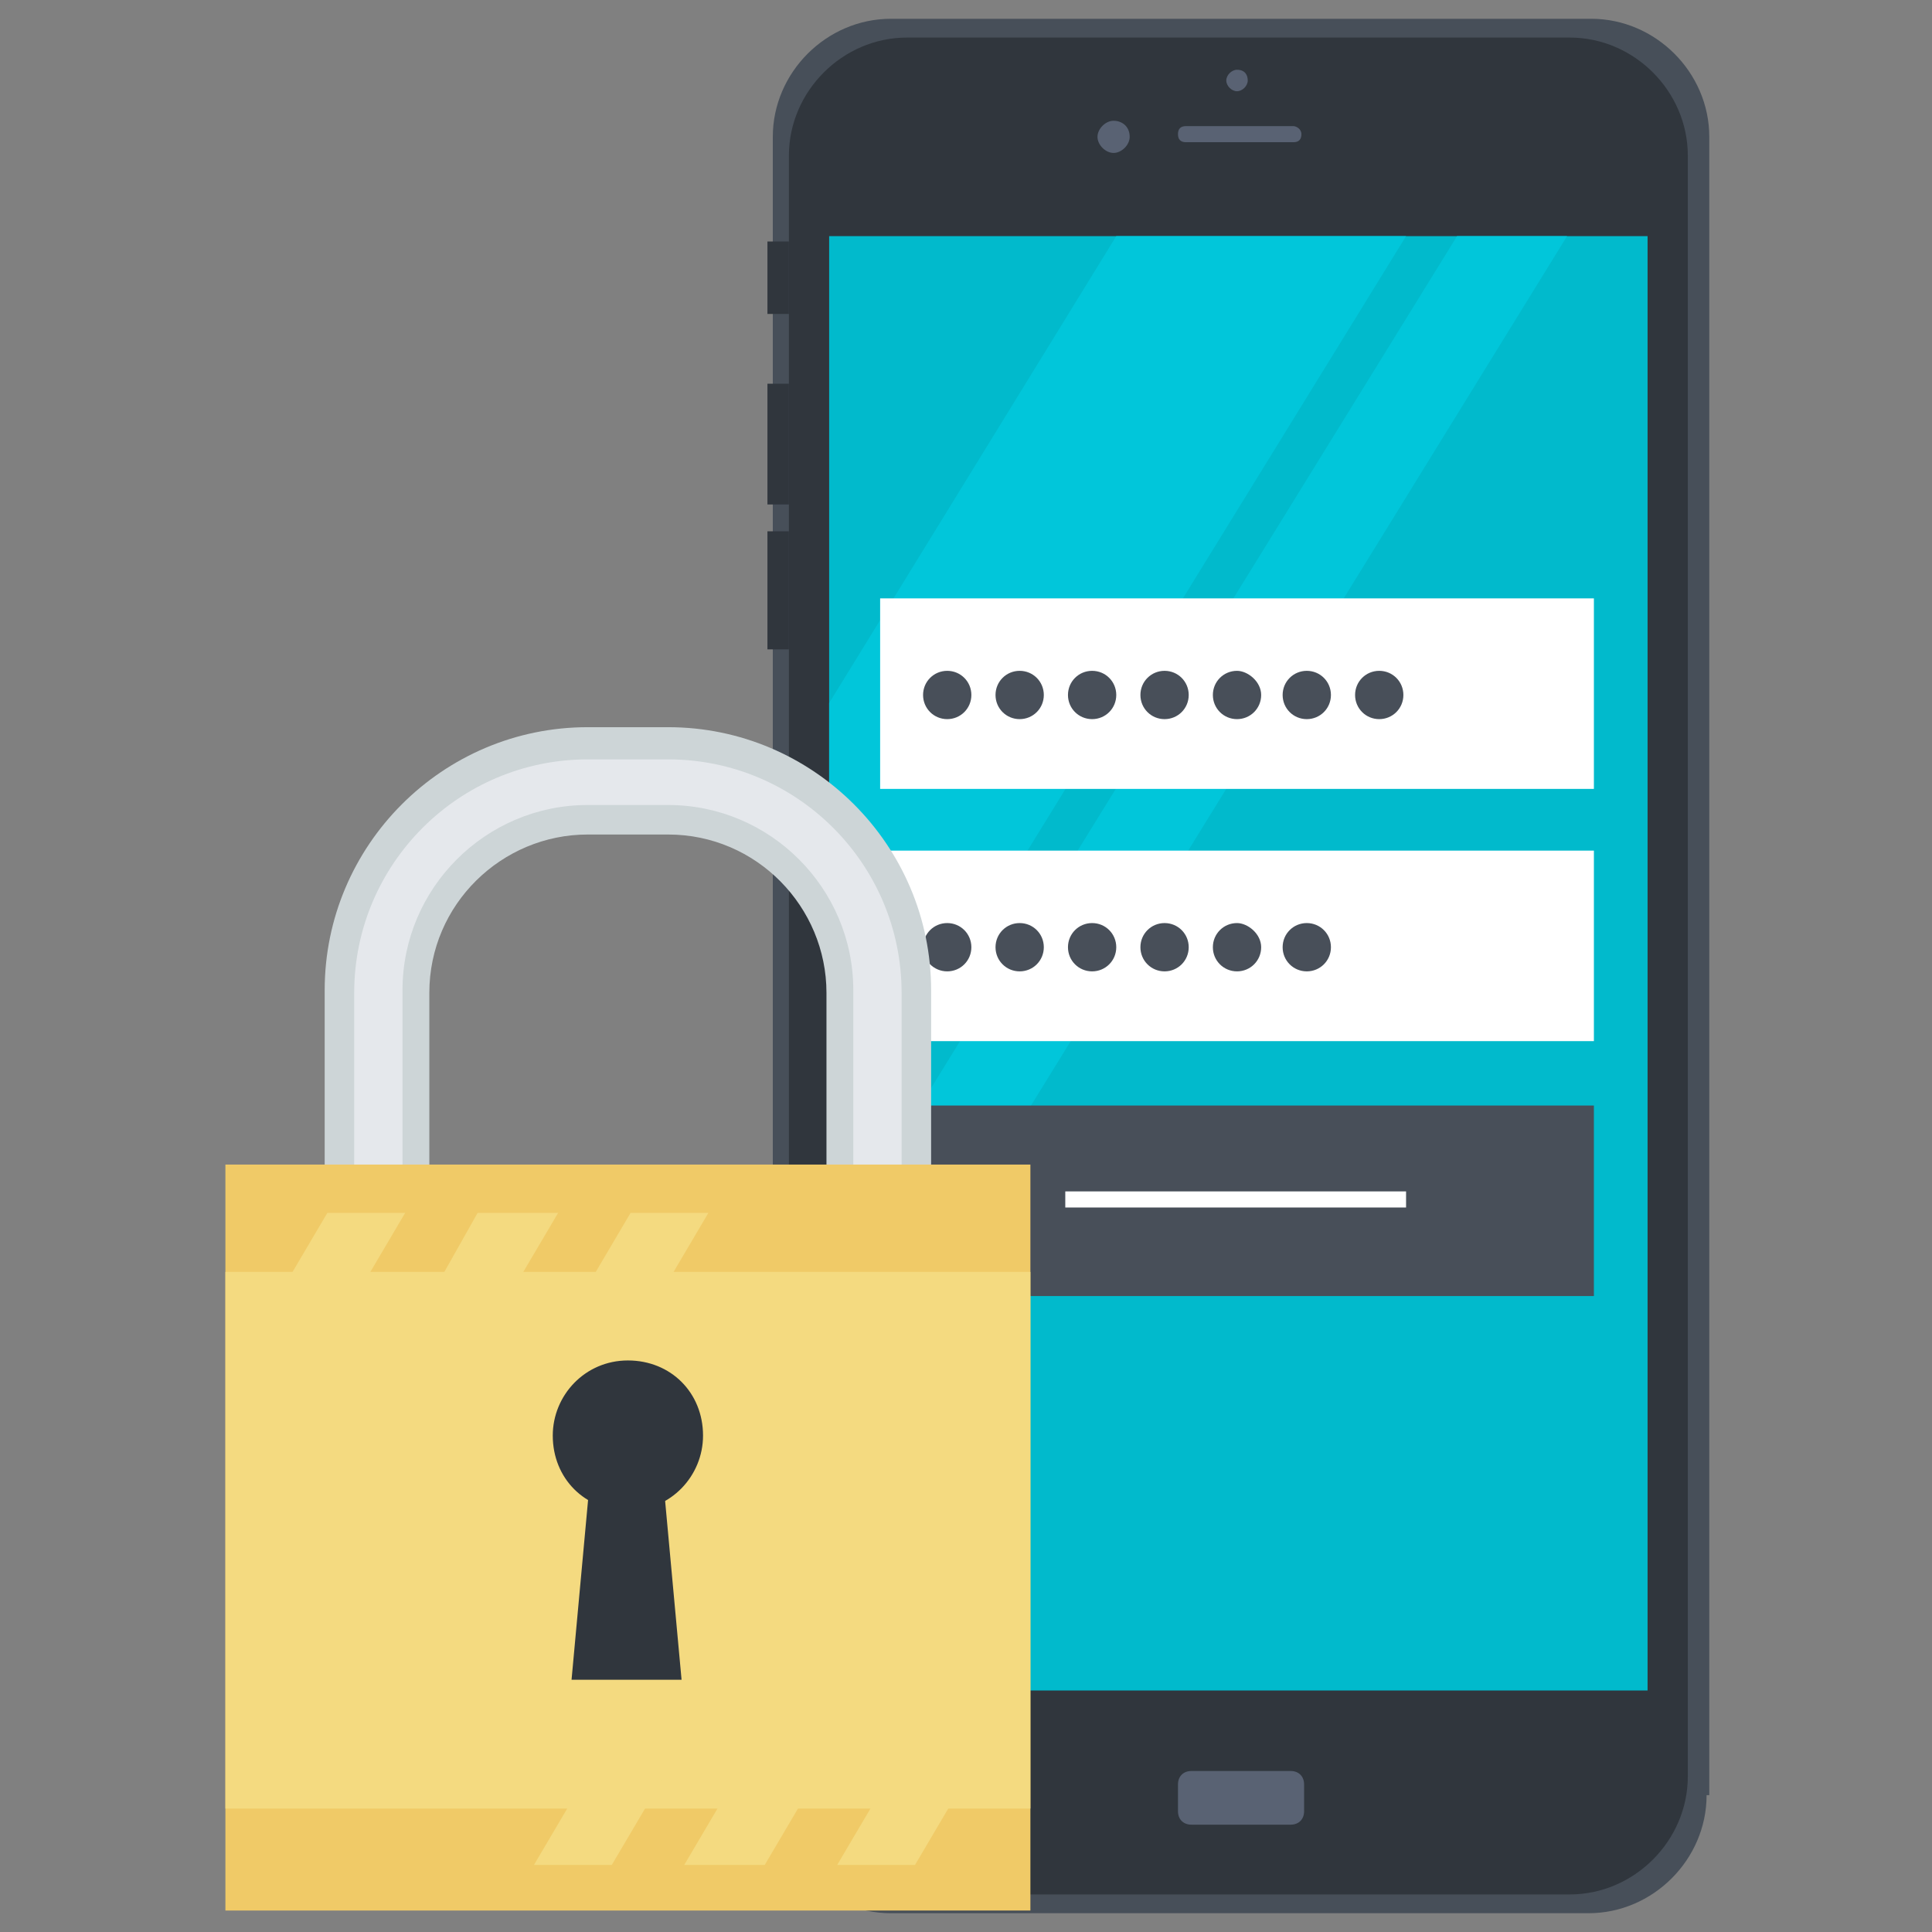 <?xml version="1.0" encoding="utf-8"?>
<!-- Generator: Adobe Illustrator 23.1.0, SVG Export Plug-In . SVG Version: 6.00 Build 0)  -->
<svg version="1.1" id="Layer_1" xmlns="http://www.w3.org/2000/svg" xmlns:xlink="http://www.w3.org/1999/xlink" x="0px" y="0px"
	 viewBox="0 0 72 72" style="enable-background:new 0 0 72 72;" xml:space="preserve">
<rect x="0" y="0" width="72" height="72" fill="#808080" stroke="none"/>
<style type="text/css">
	.st0{display:none;}
	.st1{display:inline;}
	.st2{fill:#2CC0D5;}
	.st3{fill:#FFFFFF;}
	.st4{fill:#F7F8FC;}
	.st5{fill:#474F59;}
	.st6{fill:#30363D;}
	.st7{fill:#596273;}
	.st8{fill:#01BACC;}
	.st9{fill:#01C6DA;}
	.st10{fill:#484F59;}
	.st11{fill:#CDD5D7;}
	.st12{fill:#E5E8EC;}
	.st13{fill:#F0CA67;}
	.st14{fill:#F4DA80;}
</style>
<g>
	<g class="st0">
		<g class="st1">
			<g>
				<rect x="14.3" y="60.9" class="st2" width="47.3" height="0.4"/>
			</g>
		</g>
		<g class="st1">
			<g>
				<rect x="14.3" y="10.5" class="st2" width="47.3" height="0.4"/>
			</g>
		</g>
		<g class="st1">
			<g>
				<rect x="12.6" y="12.3" class="st2" width="0.4" height="47.3"/>
			</g>
		</g>
		<g class="st1">
			<g>
				<rect x="62.9" y="12.3" class="st2" width="0.4" height="47.3"/>
			</g>
		</g>
		<g class="st1">
			<rect x="36" y="8.8" class="st3" width="4" height="4"/>
			<path class="st2" d="M40.2,13h-4.4V8.6h4.4V13z M36.2,12.6h3.5V9h-3.5V12.6z"/>
		</g>
		<g class="st1">
			<rect x="36" y="59.3" class="st4" width="4" height="4"/>
			<path class="st2" d="M40.2,63.4h-4.4v-4.4h4.4V63.4z M36.2,63h3.5v-3.5h-3.5V63z"/>
		</g>
		<g class="st1">
			<rect x="61.2" y="34" class="st3" width="4" height="4"/>
			<path class="st2" d="M65.4,38.2H61v-4.4h4.4V38.2z M61.4,37.8H65v-3.5h-3.5V37.8z"/>
		</g>
		<g class="st1">
			<rect x="10.8" y="34" class="st3" width="4" height="4"/>
			<path class="st2" d="M14.9,38.2h-4.4v-4.4h4.4V38.2z M11,37.8h3.5v-3.5H11V37.8z"/>
		</g>
		<g class="st1">
			<g>
				<rect x="11.4" y="8.8" class="st3" width="4" height="4"/>
				<path class="st2" d="M15.6,13h-4.4V8.6h4.4V13z M11.6,12.6h3.5V9h-3.5V12.6z"/>
			</g>
			<g>
				<rect x="60.6" y="8.8" class="st3" width="4" height="4"/>
				<path class="st2" d="M64.7,13h-4.4V8.6h4.4V13z M60.8,12.6h3.5V9h-3.5V12.6z"/>
			</g>
		</g>
		<g class="st1">
			<g>
				<rect x="11.4" y="59.3" class="st3" width="4" height="4"/>
				<path class="st2" d="M15.6,63.4h-4.4v-4.4h4.4V63.4z M11.6,63h3.5v-3.5h-3.5V63z"/>
			</g>
			<g>
				<rect x="60.6" y="59.3" class="st3" width="4" height="4"/>
				<path class="st2" d="M64.7,63.4h-4.4v-4.4h4.4V63.4z M60.8,63h3.5v-3.5h-3.5V63z"/>
			</g>
		</g>
	</g>
</g>
<g>
	<g>
		<g>
			<path class="st5" d="M63.6,66.9c0,2.4-2,4.4-4.4,4.4H33.2c-2.4,0-4.4-2-4.4-4.4V5.1c0-2.4,2-4.4,4.4-4.4h26.1
				c2.4,0,4.4,2,4.4,4.4V66.9z"/>
		</g>
		<g>
			<path class="st6" d="M33.8,70.6c-2.4,0-4.4-2-4.4-4.4V5.8c0-2.4,2-4.4,4.4-4.4h24.7c2.4,0,4.4,2,4.4,4.4v60.4
				c0,2.4-2,4.4-4.4,4.4H33.8z"/>
		</g>
		<g>
			<path class="st7" d="M42.1,5.1c0,0.3-0.3,0.6-0.6,0.6c-0.3,0-0.6-0.3-0.6-0.6c0-0.3,0.3-0.6,0.6-0.6C41.8,4.5,42.1,4.7,42.1,5.1z
				"/>
			<path class="st7" d="M46.5,3c0,0.2-0.2,0.4-0.4,0.4c-0.2,0-0.4-0.2-0.4-0.4c0-0.2,0.2-0.4,0.4-0.4C46.4,2.6,46.5,2.8,46.5,3z"/>
			<path class="st7" d="M48.5,5c0,0.2-0.1,0.3-0.3,0.3h-4c-0.2,0-0.3-0.1-0.3-0.3l0,0c0-0.2,0.1-0.3,0.3-0.3h4
				C48.3,4.7,48.5,4.8,48.5,5L48.5,5z"/>
		</g>
		<path class="st7" d="M48.6,67.5c0,0.3-0.2,0.5-0.5,0.5h-3.7c-0.3,0-0.5-0.2-0.5-0.5v-1c0-0.3,0.2-0.5,0.5-0.5h3.7
			c0.3,0,0.5,0.2,0.5,0.5V67.5z"/>
		<polygon class="st6" points="29.4,11.7 29.4,11.7 28.6,11.7 28.6,11.7 28.6,9 28.6,9 29.4,9 29.4,9 		"/>
		<polygon class="st6" points="29.4,18.8 29.4,18.8 28.6,18.8 28.6,18.8 28.6,14.3 28.6,14.3 29.4,14.3 29.4,14.3 		"/>
		<polygon class="st6" points="29.4,24.2 29.4,24.2 28.6,24.2 28.6,24.2 28.6,19.8 28.6,19.8 29.4,19.8 29.4,19.8 		"/>
		<g>
			<rect x="30.9" y="8.8" class="st8" width="30.5" height="54.2"/>
			<polygon class="st9" points="30.9,26.2 30.9,43.7 52.4,8.8 41.6,8.8 			"/>
			<polygon class="st9" points="30.9,53.4 58.4,8.8 54.3,8.8 30.9,46.7 			"/>
		</g>
	</g>
	<g>
		<g>
			<g>
				<rect x="32.8" y="22.3" class="st3" width="26.6" height="7.1"/>
				<g>
					<path class="st10" d="M36.2,25.9c0,0.5-0.4,0.9-0.9,0.9c-0.5,0-0.9-0.4-0.9-0.9c0-0.5,0.4-0.9,0.9-0.9
						C35.8,25,36.2,25.4,36.2,25.9z"/>
					<path class="st10" d="M38.9,25.9c0,0.5-0.4,0.9-0.9,0.9c-0.5,0-0.9-0.4-0.9-0.9c0-0.5,0.4-0.9,0.9-0.9
						C38.5,25,38.9,25.4,38.9,25.9z"/>
					<path class="st10" d="M41.6,25.9c0,0.5-0.4,0.9-0.9,0.9c-0.5,0-0.9-0.4-0.9-0.9c0-0.5,0.4-0.9,0.9-0.9
						C41.2,25,41.6,25.4,41.6,25.9z"/>
					<path class="st10" d="M44.3,25.9c0,0.5-0.4,0.9-0.9,0.9c-0.5,0-0.9-0.4-0.9-0.9c0-0.5,0.4-0.9,0.9-0.9
						C43.9,25,44.3,25.4,44.3,25.9z"/>
					<path class="st10" d="M47,25.9c0,0.5-0.4,0.9-0.9,0.9c-0.5,0-0.9-0.4-0.9-0.9c0-0.5,0.4-0.9,0.9-0.9C46.5,25,47,25.4,47,25.9z"
						/>
					<path class="st10" d="M49.6,25.9c0,0.5-0.4,0.9-0.9,0.9c-0.5,0-0.9-0.4-0.9-0.9c0-0.5,0.4-0.9,0.9-0.9
						C49.2,25,49.6,25.4,49.6,25.9z"/>
					<path class="st10" d="M52.3,25.9c0,0.5-0.4,0.9-0.9,0.9c-0.5,0-0.9-0.4-0.9-0.9c0-0.5,0.4-0.9,0.9-0.9
						C51.9,25,52.3,25.4,52.3,25.9z"/>
				</g>
				<rect x="32.8" y="31.7" class="st3" width="26.6" height="7.1"/>
				<g>
					<path class="st10" d="M36.2,35.3c0,0.5-0.4,0.9-0.9,0.9c-0.5,0-0.9-0.4-0.9-0.9c0-0.5,0.4-0.9,0.9-0.9
						C35.8,34.4,36.2,34.8,36.2,35.3z"/>
					<path class="st10" d="M38.9,35.3c0,0.5-0.4,0.9-0.9,0.9c-0.5,0-0.9-0.4-0.9-0.9c0-0.5,0.4-0.9,0.9-0.9
						C38.5,34.4,38.9,34.8,38.9,35.3z"/>
					<path class="st10" d="M41.6,35.3c0,0.5-0.4,0.9-0.9,0.9c-0.5,0-0.9-0.4-0.9-0.9c0-0.5,0.4-0.9,0.9-0.9
						C41.2,34.4,41.6,34.8,41.6,35.3z"/>
					<path class="st10" d="M44.3,35.3c0,0.5-0.4,0.9-0.9,0.9c-0.5,0-0.9-0.4-0.9-0.9c0-0.5,0.4-0.9,0.9-0.9
						C43.9,34.4,44.3,34.8,44.3,35.3z"/>
					<path class="st10" d="M47,35.3c0,0.5-0.4,0.9-0.9,0.9c-0.5,0-0.9-0.4-0.9-0.9c0-0.5,0.4-0.9,0.9-0.9C46.5,34.4,47,34.8,47,35.3
						z"/>
					<path class="st10" d="M49.6,35.3c0,0.5-0.4,0.9-0.9,0.9c-0.5,0-0.9-0.4-0.9-0.9c0-0.5,0.4-0.9,0.9-0.9
						C49.2,34.4,49.6,34.8,49.6,35.3z"/>
				</g>
				<rect x="32.8" y="41.2" class="st10" width="26.6" height="7.1"/>
				<rect x="39.7" y="44.4" class="st3" width="12.7" height="0.6"/>
			</g>
		</g>
	</g>
	<g>
		<g>
			<path class="st11" d="M24.9,69.7h-3c-5.4,0-9.8-4.4-9.8-9.8v-23c0-5.4,4.4-9.8,9.8-9.8h3c5.4,0,9.8,4.4,9.8,9.8v23
				C34.7,65.3,30.3,69.7,24.9,69.7z M21.9,31.1c-3.2,0-5.9,2.6-5.9,5.9v23c0,3.2,2.6,5.9,5.9,5.9h3c3.2,0,5.9-2.6,5.9-5.9v-23
				c0-3.2-2.6-5.9-5.9-5.9H21.9z"/>
			<path class="st12" d="M21.9,68.7c-4.8,0-8.7-3.9-8.7-8.7v-23c0-4.8,3.9-8.7,8.7-8.7h3c4.8,0,8.7,3.9,8.7,8.7v23
				c0,4.8-3.9,8.7-8.7,8.7H21.9z M21.9,30c-3.8,0-6.9,3.1-6.9,6.9v23c0,3.8,3.1,6.9,6.9,6.9h3c3.8,0,6.9-3.1,6.9-6.9v-23
				c0-3.8-3.1-6.9-6.9-6.9H21.9z"/>
		</g>
		<rect x="8.4" y="43.4" class="st13" width="30" height="27.8"/>
		<rect x="8.4" y="47.4" class="st14" width="30" height="20"/>
		<g>
			<path class="st6" d="M26.2,53.5c0,1.5-1.2,2.8-2.8,2.8s-2.8-1.2-2.8-2.8c0-1.5,1.2-2.8,2.8-2.8S26.2,51.9,26.2,53.5z"/>
			<polygon class="st6" points="21.3,62.6 23.4,62.6 25.4,62.6 24.6,53.9 22.1,53.9 			"/>
		</g>
		<g>
			<polygon class="st14" points="9.9,49.1 12.8,49.1 15.1,45.2 12.2,45.2 			"/>
			<polygon class="st14" points="15.6,49.1 18.5,49.1 20.8,45.2 17.8,45.2 			"/>
			<polygon class="st14" points="21.2,49.1 24.1,49.1 26.4,45.2 23.5,45.2 			"/>
		</g>
		<g>
			<polygon class="st14" points="19.9,69.5 22.8,69.5 25.1,65.6 22.2,65.6 			"/>
			<polygon class="st14" points="25.5,69.5 28.5,69.5 30.8,65.6 27.8,65.6 			"/>
			<polygon class="st14" points="31.2,69.5 34.1,69.5 36.4,65.6 33.5,65.6 			"/>
		</g>
	</g>
</g>
</svg>
